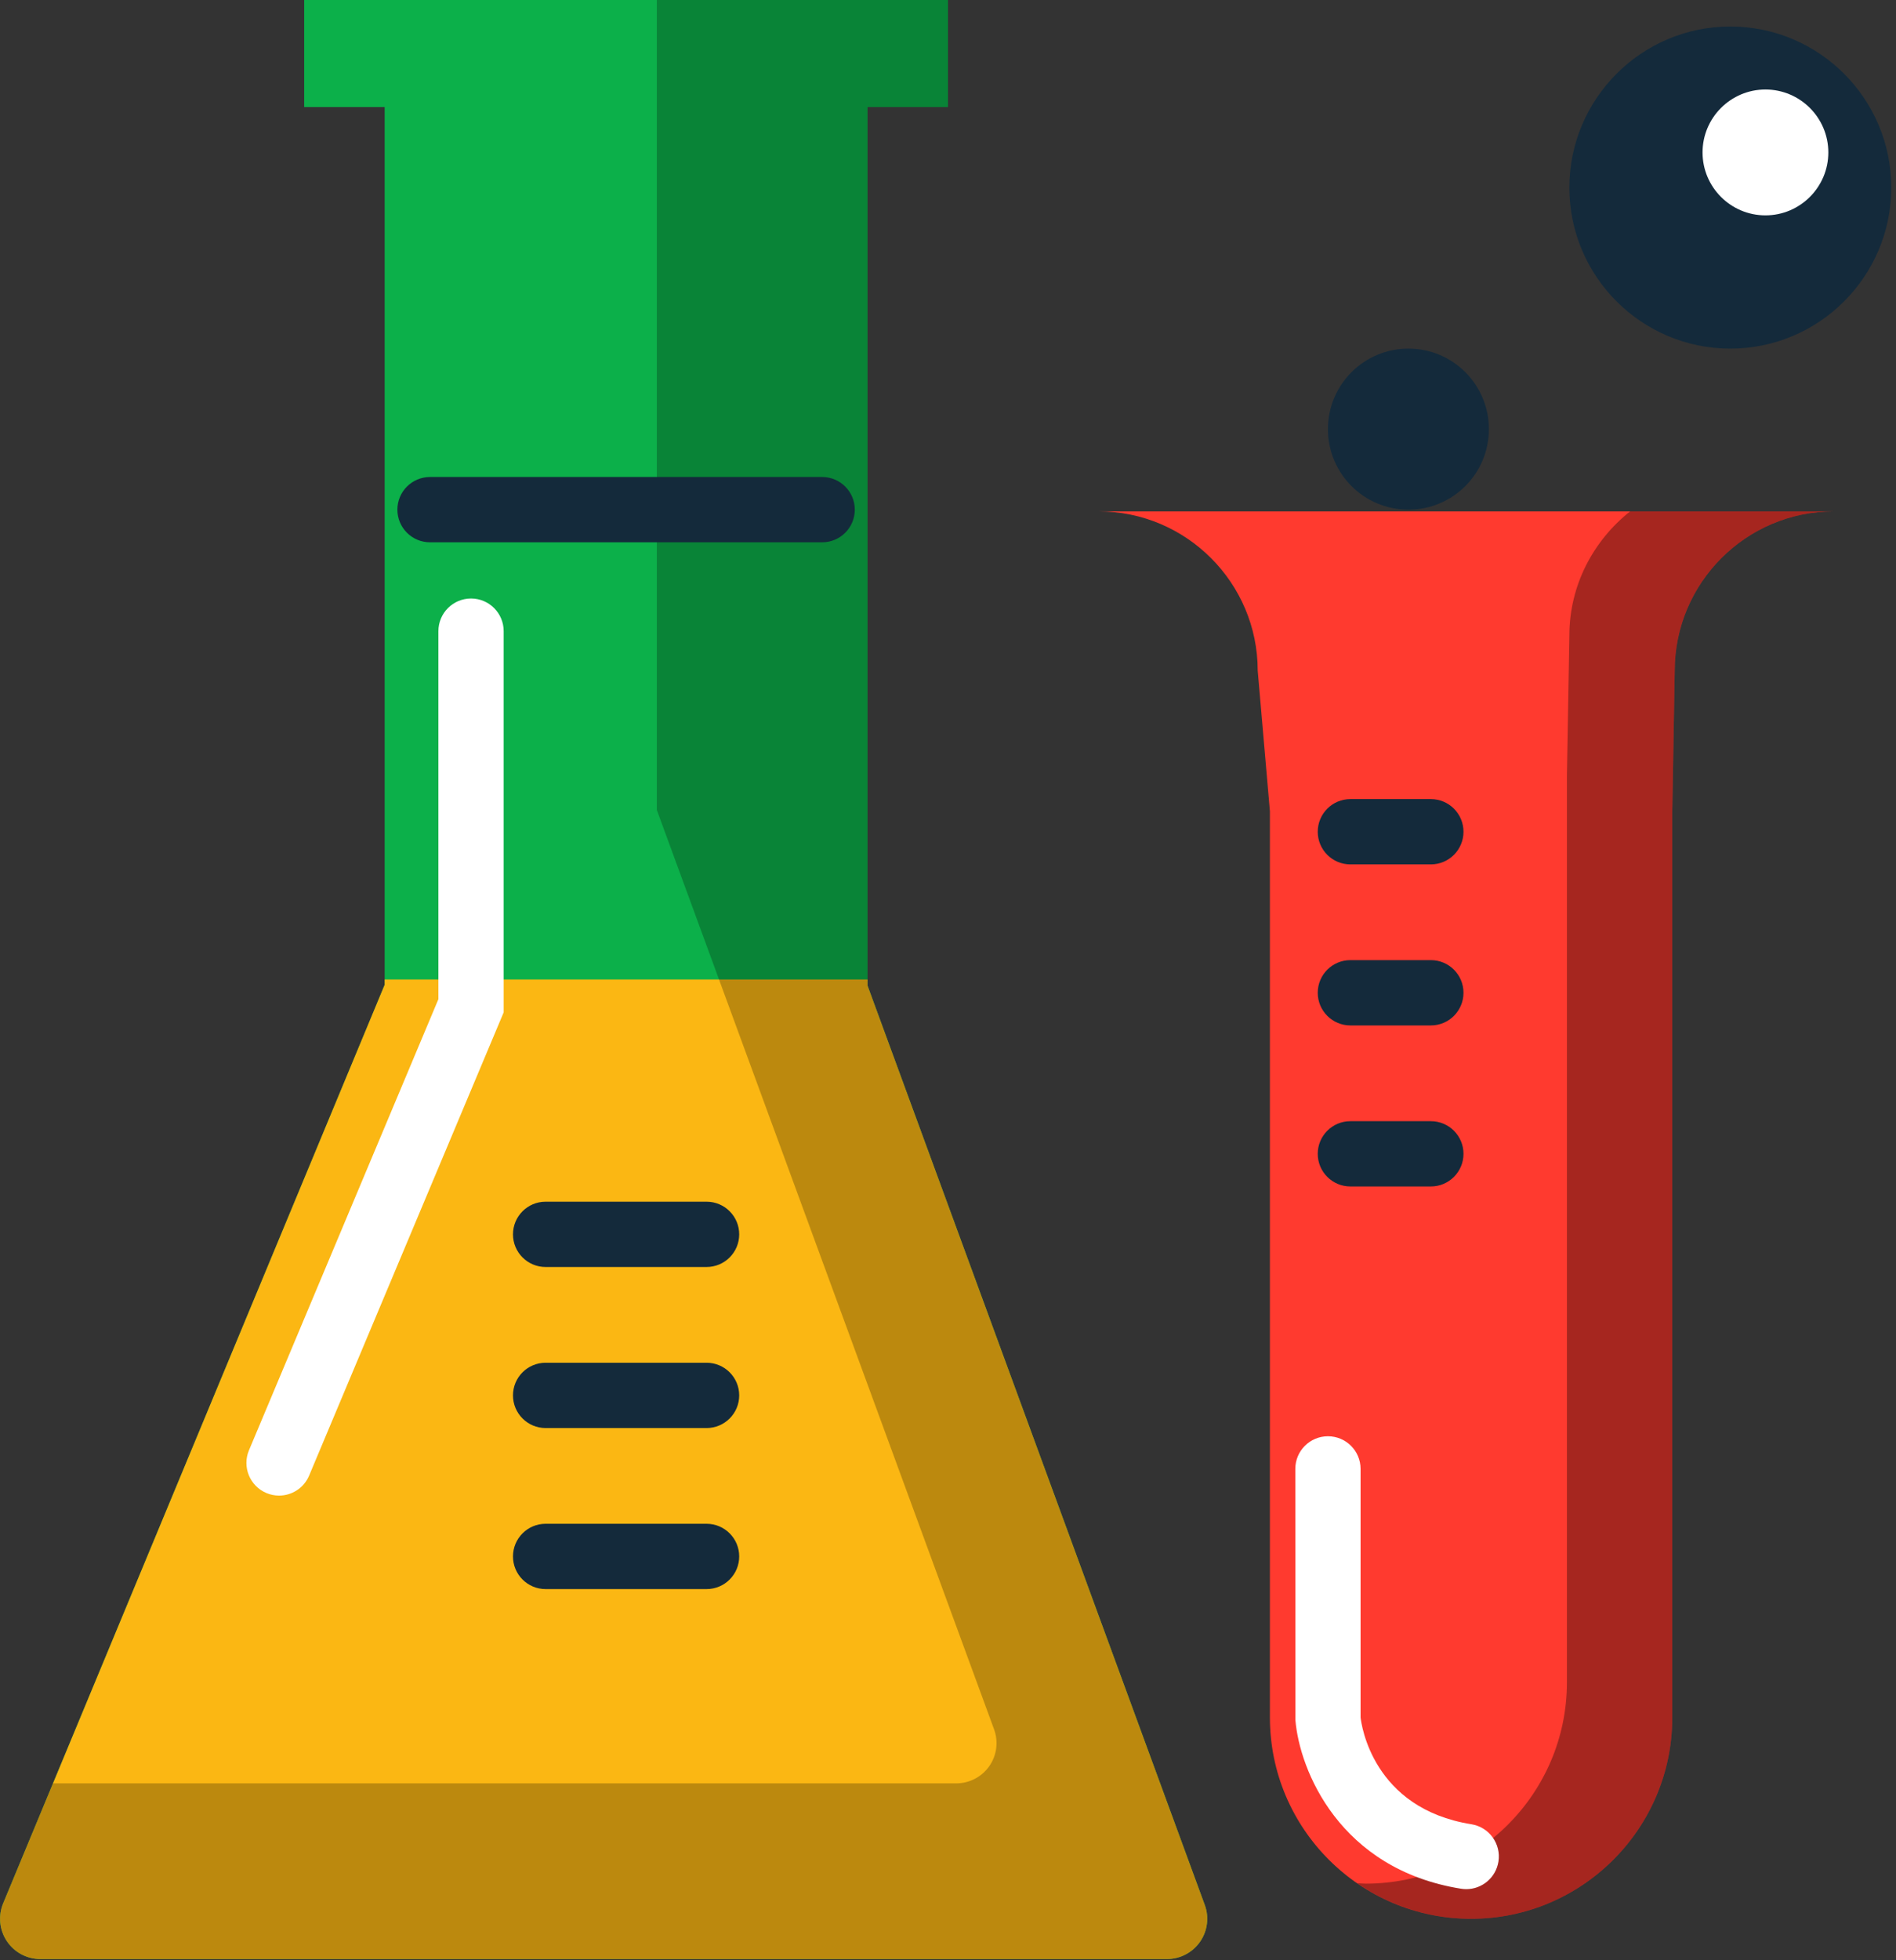 <svg xmlns="http://www.w3.org/2000/svg" xmlns:xlink="http://www.w3.org/1999/xlink" preserveAspectRatio="xMidYMid" width="210" height="217" viewBox="0 0 210 217">
  <rect x="0" y="0" width="210" height="217" fill="#333333" stroke="none"/>
  <defs>
    <style>

      .cls-3 {
        fill: #0cb04a;
      }

      .cls-4 {
        fill: #fbb713;
      }

      .cls-5 {
        fill: #010101;
        opacity: 0.25;
      }

      .cls-6 {
        fill: #142a3b;
      }

      .cls-10 {
        fill: #ff3a2f;
      }

      .cls-11 {
        fill: #010101;
        opacity: 0.35;
      }

      .cls-16 {
        fill: #ffffff;
      }
    </style>
  </defs>
  <g id="group-160svg">
    <path d="M33.691,-0.013 C33.691,-0.013 33.691,11.850 33.691,11.850 C33.691,11.850 42.605,11.850 42.605,11.850 C42.605,11.850 42.605,109.014 42.605,109.014 C42.605,109.014 0.349,210.703 0.349,210.703 C-0.221,212.079 -0.069,213.646 0.758,214.881 C1.584,216.126 2.977,216.867 4.466,216.867 C4.466,216.867 129.255,216.867 129.255,216.867 C130.713,216.867 132.075,216.153 132.911,214.959 C133.742,213.767 133.943,212.244 133.438,210.878 C133.438,210.878 96.086,109.110 96.086,109.110 C96.086,109.110 96.086,11.850 96.086,11.850 C96.086,11.850 105.000,11.850 105.000,11.850 C105.000,11.850 105.000,-0.013 105.000,-0.013 C105.000,-0.013 33.691,-0.013 33.691,-0.013 Z" id="path-1" class="cls-3" fill-rule="evenodd"/>
    <path d="M133.438,210.878 C133.438,210.878 96.087,109.109 96.087,109.109 C96.087,109.109 96.087,108.427 96.087,108.427 C96.087,108.427 42.605,108.427 42.605,108.427 C42.605,108.427 42.605,109.014 42.605,109.014 C42.605,109.014 0.349,210.705 0.349,210.705 C-0.221,212.079 -0.069,213.646 0.758,214.881 C1.584,216.126 2.978,216.867 4.466,216.867 C4.466,216.867 129.255,216.867 129.255,216.867 C130.713,216.867 132.075,216.153 132.911,214.959 C133.742,213.767 133.943,212.244 133.438,210.878 Z" id="path-2" class="cls-4" fill-rule="evenodd"/>
    <path d="M133.438,210.878 C133.438,210.878 96.087,109.109 96.087,109.109 C96.087,109.109 96.087,11.850 96.087,11.850 C96.087,11.850 105.000,11.850 105.000,11.850 C105.000,11.850 105.000,-0.013 105.000,-0.013 C105.000,-0.013 72.749,-0.013 72.749,-0.013 C72.749,-0.013 72.749,89.661 72.749,89.661 C72.749,89.661 110.100,191.429 110.100,191.429 C110.605,192.795 110.405,194.319 109.574,195.512 C108.738,196.704 107.375,197.418 105.918,197.418 C105.918,197.418 5.870,197.418 5.870,197.418 C5.870,197.418 0.349,210.705 0.349,210.705 C-0.221,212.079 -0.069,213.646 0.758,214.881 C1.584,216.126 2.978,216.867 4.466,216.867 C4.466,216.867 129.255,216.867 129.255,216.867 C130.713,216.867 132.075,216.153 132.911,214.959 C133.742,213.767 133.943,212.244 133.438,210.878 Z" id="path-3" class="cls-5" fill-rule="evenodd"/>
    <path d="M91.062,60.033 C91.062,60.033 47.629,60.033 47.629,60.033 C45.633,60.033 44.014,58.415 44.014,56.419 C44.014,54.423 45.633,52.804 47.629,52.804 C47.629,52.804 91.062,52.804 91.062,52.804 C93.058,52.804 94.677,54.423 94.677,56.419 C94.677,58.415 93.058,60.033 91.062,60.033 Z" id="path-4" class="cls-6" fill-rule="evenodd"/>
    <path d="M78.259,140.257 C78.259,140.257 60.432,140.257 60.432,140.257 C58.436,140.257 56.817,138.638 56.817,136.642 C56.817,134.646 58.436,133.027 60.432,133.027 C60.432,133.027 78.259,133.027 78.259,133.027 C80.255,133.027 81.874,134.646 81.874,136.642 C81.874,138.638 80.255,140.257 78.259,140.257 Z" id="path-5" class="cls-6" fill-rule="evenodd"/>
    <path d="M78.259,158.085 C78.259,158.085 60.432,158.085 60.432,158.085 C58.436,158.085 56.817,156.465 56.817,154.470 C56.817,152.474 58.436,150.856 60.432,150.856 C60.432,150.856 78.259,150.856 78.259,150.856 C80.255,150.856 81.874,152.474 81.874,154.470 C81.874,156.465 80.255,158.085 78.259,158.085 Z" id="path-6" class="cls-6" fill-rule="evenodd"/>
    <path d="M78.259,175.912 C78.259,175.912 60.432,175.912 60.432,175.912 C58.436,175.912 56.817,174.294 56.817,172.298 C56.817,170.302 58.436,168.682 60.432,168.682 C60.432,168.682 78.259,168.682 78.259,168.682 C80.255,168.682 81.874,170.302 81.874,172.298 C81.874,174.294 80.255,175.912 78.259,175.912 Z" id="path-7" class="cls-6" fill-rule="evenodd"/>
    <path d="M203.126,56.610 C193.404,56.610 185.491,64.524 185.491,74.246 C185.491,74.246 185.221,89.806 185.221,89.806 C185.221,89.806 185.221,190.125 185.221,190.125 C185.221,202.416 175.224,212.411 162.937,212.411 C150.651,212.411 140.654,202.416 140.654,190.125 C140.654,190.125 140.654,89.806 140.654,89.806 C140.654,89.806 139.304,74.246 139.304,74.246 C139.304,64.524 131.391,56.610 121.668,56.610 C121.668,56.610 203.126,56.610 203.126,56.610 Z" id="path-8" class="cls-10" fill-rule="evenodd"/>
    <path d="M180.548,56.612 C176.484,59.845 173.823,64.772 173.823,70.356 C173.823,70.356 173.552,85.915 173.552,85.915 C173.552,85.915 173.552,186.234 173.552,186.234 C173.552,198.527 163.555,208.520 151.269,208.520 C150.948,208.520 150.635,208.486 150.316,208.472 C153.908,210.950 158.253,212.410 162.937,212.410 C175.224,212.410 185.221,202.416 185.221,190.125 C185.221,190.125 185.221,89.806 185.221,89.806 C185.221,89.806 185.491,74.246 185.491,74.246 C185.491,64.524 193.404,56.612 203.126,56.612 C203.126,56.612 180.548,56.612 180.548,56.612 Z" id="path-9" class="cls-11" fill-rule="evenodd"/>
    <path d="M158.481,95.689 C158.481,95.689 149.568,95.689 149.568,95.689 C147.572,95.689 145.953,94.072 145.953,92.076 C145.953,90.079 147.572,88.460 149.568,88.460 C149.568,88.460 158.481,88.460 158.481,88.460 C160.477,88.460 162.095,90.079 162.095,92.076 C162.095,94.072 160.477,95.689 158.481,95.689 Z" id="path-10" class="cls-6" fill-rule="evenodd"/>
    <path d="M158.481,113.516 C158.481,113.516 149.568,113.516 149.568,113.516 C147.572,113.516 145.953,111.897 145.953,109.900 C145.953,107.904 147.572,106.286 149.568,106.286 C149.568,106.286 158.481,106.286 158.481,106.286 C160.477,106.286 162.095,107.904 162.095,109.900 C162.095,111.897 160.477,113.516 158.481,113.516 Z" id="path-11" class="cls-6" fill-rule="evenodd"/>
    <path d="M158.481,131.342 C158.481,131.342 149.568,131.342 149.568,131.342 C147.572,131.342 145.953,129.725 145.953,127.728 C145.953,125.731 147.572,124.115 149.568,124.115 C149.568,124.115 158.481,124.115 158.481,124.115 C160.477,124.115 162.095,125.731 162.095,127.728 C162.095,129.725 160.477,131.342 158.481,131.342 Z" id="path-12" class="cls-6" fill-rule="evenodd"/>
    <path d="M191.649,2.936 C181.818,2.936 173.823,10.936 173.823,20.765 C173.823,30.593 181.818,38.591 191.649,38.591 C201.481,38.591 209.476,30.593 209.476,20.765 C209.476,10.936 201.481,2.936 191.649,2.936 C191.649,2.936 191.649,2.936 191.649,2.936 Z" id="path-13" class="cls-6" fill-rule="evenodd"/>
    <path d="M195.539,9.908 C191.697,9.908 188.573,13.035 188.573,16.875 C188.573,20.716 191.697,23.841 195.539,23.841 C199.381,23.841 202.505,20.716 202.505,16.875 C202.505,13.035 199.381,9.908 195.539,9.908 C195.539,9.908 195.539,9.908 195.539,9.908 Z" id="path-14" class="cls-16" fill-rule="evenodd"/>
    <path d="M155.996,38.591 C151.069,38.591 147.082,42.578 147.082,47.505 C147.082,52.432 151.069,56.419 155.996,56.419 C160.922,56.419 164.909,52.432 164.909,47.505 C164.909,42.578 160.922,38.591 155.996,38.591 C155.996,38.591 155.996,38.591 155.996,38.591 Z" id="path-15" class="cls-6" fill-rule="evenodd"/>
    <path d="M162.400,209.129 C162.211,209.129 162.019,209.113 161.825,209.082 C148.348,206.925 143.932,195.933 143.480,190.420 C143.480,190.420 143.468,162.608 143.468,162.608 C143.468,160.611 145.086,158.994 147.082,158.994 C149.078,158.994 150.697,160.611 150.697,162.608 C150.697,162.608 150.697,190.125 150.697,190.125 C150.785,190.864 151.994,200.187 162.969,201.945 C164.938,202.258 166.281,204.113 165.965,206.085 C165.681,207.862 164.145,209.129 162.400,209.129 Z" id="path-16" class="cls-16" fill-rule="evenodd"/>
    <path d="M30.906,165.563 C30.440,165.563 29.966,165.471 29.508,165.279 C27.668,164.505 26.803,162.385 27.576,160.546 C27.576,160.546 48.557,110.608 48.557,110.608 C48.557,110.608 48.557,69.869 48.557,69.869 C48.557,67.874 50.176,66.254 52.172,66.254 C54.168,66.254 55.787,67.874 55.787,69.869 C55.787,69.869 55.787,112.066 55.787,112.066 C55.787,112.066 34.240,163.346 34.240,163.346 C33.659,164.730 32.318,165.563 30.906,165.563 Z" id="path-17" class="cls-16" fill-rule="evenodd"/>
  </g>
</svg>
